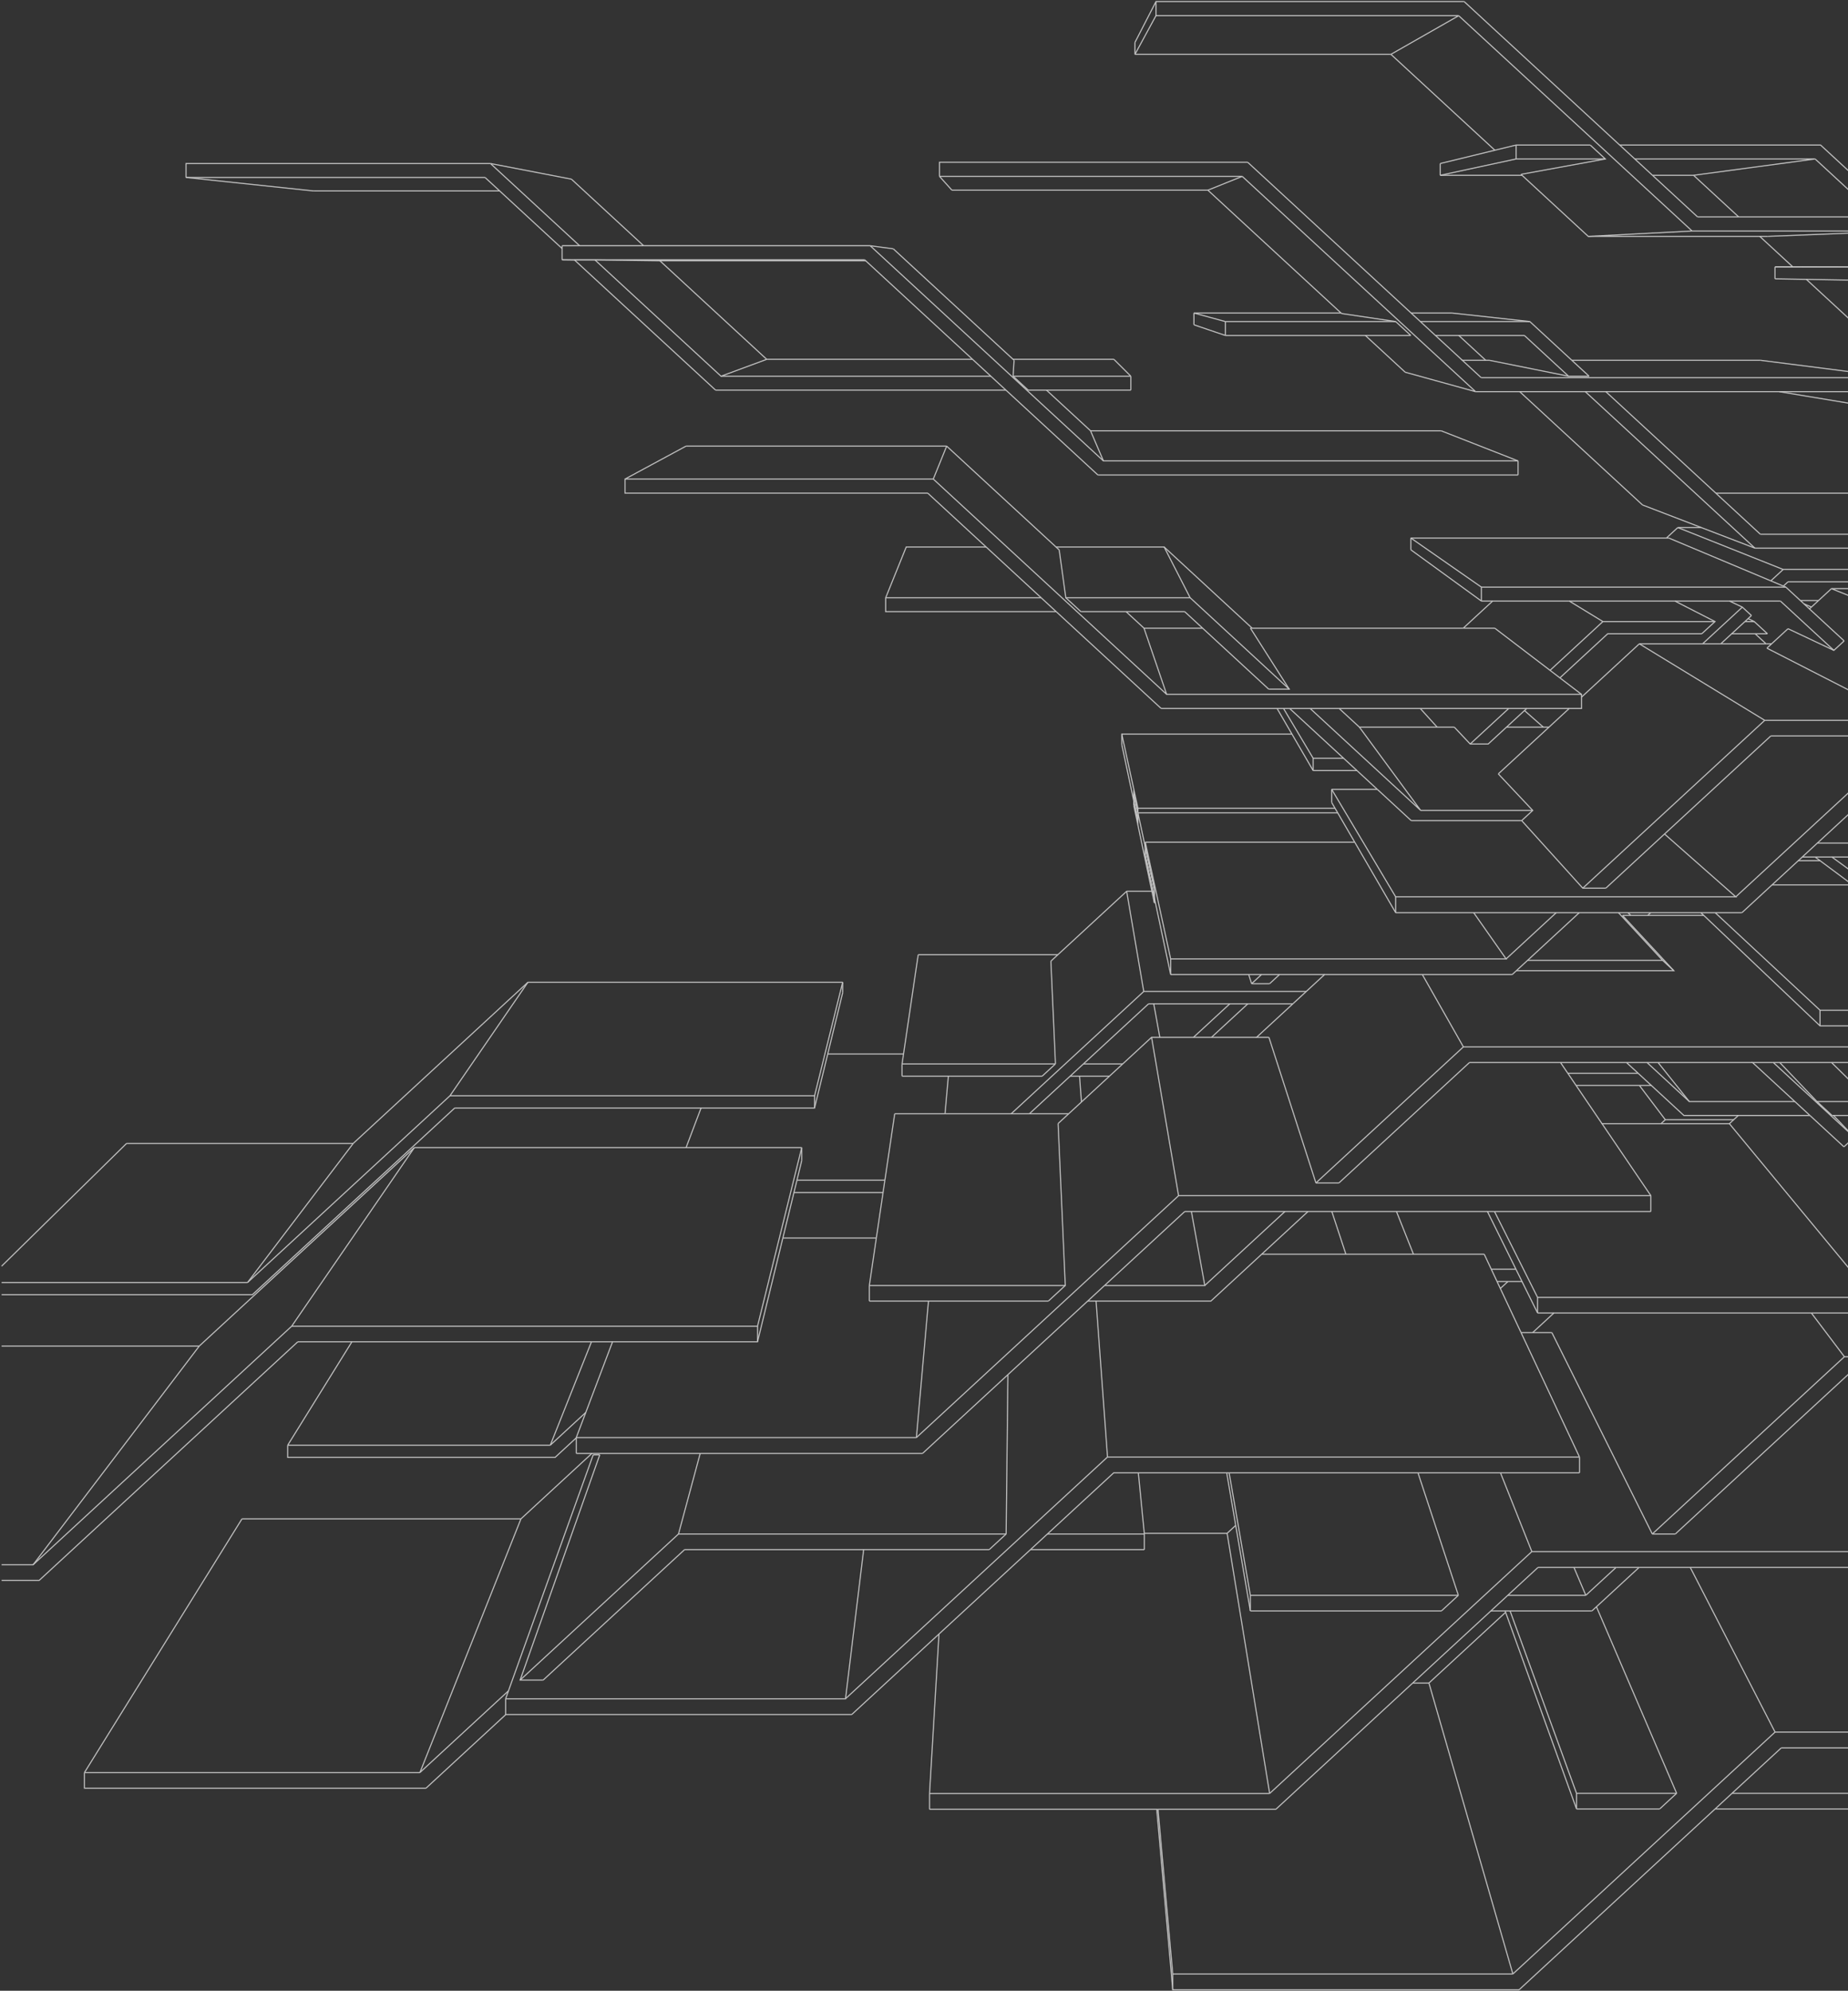 <svg width="1155" height="1244" viewBox="0 0 1155 1244" fill="none" xmlns="http://www.w3.org/2000/svg">
<rect x="0" y="0" width="1155" height="1244" fill="#333333" stroke="none"/>
<g opacity="0.7">
<path d="M539.79 968.337L528.442 1061.54H316.016" stroke="white" stroke-width="0.68" stroke-miterlimit="10"/>
<path d="M370.741 909.111H374.845M316.016 1071.42V1061.54M987.178 920.367V910.482" stroke="white" stroke-width="0.68" stroke-miterlimit="10"/>
<path d="M692.199 910.481H987.177M692.199 910.481L528.442 1061.53M692.199 910.481L685.04 813.041M991.138 996.91L983.712 979.478M781.467 996.91L768.201 920.366M781.467 996.91H911.472M781.467 996.91V1006.67M942.36 996.91H991.13" stroke="white" stroke-width="0.68" stroke-miterlimit="10"/>
<path d="M971.192 820.481L957.91 832.735M781.467 1006.67H900.893M994.945 1006.67L1024.42 979.478M1047.07 958.581L1156.57 857.569" stroke="white" stroke-width="0.68" stroke-miterlimit="10"/>
<path d="M1274 847.821H1152.76L1132.1 820.481M991.138 996.91L1010.04 979.478M1032.68 958.581L1152.76 847.814M1260.7 942.451L1192.57 857.577M1260.7 942.451H1273.99M1260.7 942.451V952.207" stroke="white" stroke-width="0.68" stroke-miterlimit="10"/>
<path d="M1178.42 1092.26L1194.98 1120.62H1082.53M985.319 1120.62L943.792 1006.66M985.319 1120.62H1047.89M985.319 1120.62V1130.38" stroke="white" stroke-width="0.68" stroke-miterlimit="10"/>
<path d="M985.319 1130.38H1037.31M1071.96 1130.38H1198.8L1240.11 1092.27M1264.44 1069.84L1274 1061.01" stroke="white" stroke-width="0.68" stroke-miterlimit="10"/>
<path d="M1194.98 1120.62L1225.73 1092.26M1250.04 1069.84L1264.29 1056.69M1170.64 810.726L1080.87 702.183M1170.64 810.726H960.98M1170.64 810.726L1274 715.388M960.98 810.726L934.059 757.067M960.98 810.726V820.482M1040.33 521.162L1084.86 560.42H872.29L832.301 493.259" stroke="white" stroke-width="0.68" stroke-miterlimit="10"/>
<path d="M832.301 493.259H860.821" stroke="white" stroke-width="0.68" stroke-miterlimit="10"/>
<path d="M872.29 570.312V560.42" stroke="white" stroke-width="0.68" stroke-miterlimit="10"/>
<path d="M832.301 501.468V493.266M1252.59 419.152H1273.99" stroke="white" stroke-width="0.68" stroke-miterlimit="10"/>
<path d="M1248.73 409.26H1274M1248.73 409.26L1084.86 560.42M1248.73 409.26L1144.63 367.847M1264.53 1047.13L1216.37 979.471M1264.53 1047.13H1274M1264.53 1047.13V1057.03" stroke="white" stroke-width="0.68" stroke-miterlimit="10"/>
<path d="M124.554 841.135L20.694 977.81H1" stroke="white" stroke-width="0.68" stroke-miterlimit="10"/>
<path d="M1 841.135H124.554" stroke="white" stroke-width="0.68" stroke-miterlimit="10"/>
<path d="M473.458 838.477V828.722" stroke="white" stroke-width="0.68" stroke-miterlimit="10"/>
<path d="M501.08 717.146V725.257M258.96 717.146L124.546 841.135M1 987.565H24.501L186.125 838.477" stroke="white" stroke-width="0.68" stroke-miterlimit="10"/>
<path d="M182.317 828.721H473.458L501.079 717.146M182.317 828.721L20.693 977.81M182.317 828.721L258.96 717.146M572.741 898.342L580.288 813.049M360.162 898.342H572.734" stroke="white" stroke-width="0.68" stroke-miterlimit="10"/>
<path d="M489.283 773.623H547.717M1031.79 757.067V747.175" stroke="white" stroke-width="0.68" stroke-miterlimit="10"/>
<path d="M736.612 747.183H1031.8M736.612 747.183L572.741 898.343M736.612 747.183L719.728 648.212M921.044 570.313L941.324 599.221H731.662L715.806 526.295" stroke="white" stroke-width="0.68" stroke-miterlimit="10"/>
<path d="M715.807 526.295H846.717" stroke="white" stroke-width="0.68" stroke-miterlimit="10"/>
<path d="M731.662 608.976V599.221" stroke="white" stroke-width="0.68" stroke-miterlimit="10"/>
<path d="M1024.58 402.307L988.457 435.624M1106.76 459.887H1181.88" stroke="white" stroke-width="0.68" stroke-miterlimit="10"/>
<path d="M1192.45 450.132H1102.95L1024.58 402.307M1219.02 450.132H1274M941.324 599.221L972.662 570.312M989.241 555.02L1102.96 450.132M945.543 1233.54L893.08 1051.73M723.757 1130.63L732.964 1233.54H945.536" stroke="white" stroke-width="0.68" stroke-miterlimit="10"/>
<path d="M882.929 1051.73H893.073" stroke="white" stroke-width="0.68" stroke-miterlimit="10"/>
<path d="M732.964 1243.43V1233.54" stroke="white" stroke-width="0.68" stroke-miterlimit="10"/>
<path d="M722.965 1130.63L732.964 1243.43H949.404M941.004 1007.52L893.072 1051.73" stroke="white" stroke-width="0.68" stroke-miterlimit="10"/>
<path d="M1109.41 1082.38H1274M1109.41 1082.38L945.543 1233.54M1109.41 1082.38L1056.41 979.471M744.615 757.067L752.992 803.286H690.37M543.33 803.286H665.803" stroke="white" stroke-width="0.68" stroke-miterlimit="10"/>
<path d="M543.33 813.041V803.286M1205.76 663.953V654.197M836.824 739.224L918.424 663.953" stroke="white" stroke-width="0.68" stroke-miterlimit="10"/>
<path d="M1205.76 654.197H914.617L822.439 739.224M752.993 803.286L803.096 757.068" stroke="white" stroke-width="0.68" stroke-miterlimit="10"/>
<path d="M914.617 654.196L888.945 608.976M1274 753.404L1260.59 741.028" stroke="white" stroke-width="0.68" stroke-miterlimit="10"/>
<path d="M262.44 1107.67L325.596 949.13" stroke="white" stroke-width="0.68" stroke-miterlimit="10"/>
<path d="M52.777 1107.67L151.231 949.13" stroke="white" stroke-width="0.68" stroke-miterlimit="10"/>
<path d="M52.777 1107.67H262.44" stroke="white" stroke-width="0.68" stroke-miterlimit="10"/>
<path d="M151.231 949.13H325.587M52.777 1107.67V1117.43H266.255M715.204 968.337V958.581M369.933 908.228L325.595 949.13M266.248 1117.43L316.121 1071.42M339.463 1049.89L427.879 968.337M644.06 968.337H715.212" stroke="white" stroke-width="0.68" stroke-miterlimit="10"/>
<path d="M424.064 958.581H628.845M424.064 958.581L325.078 1049.89M424.064 958.581L437.627 908.228M654.631 958.581H715.205M262.44 1107.67L317.782 1056.62M1274 583.327L1273.91 583.266M1137.52 631.297L1071.98 570.312M1137.52 631.297H1274M1137.52 631.297V641.053M793.53 1120.74L766.952 958.14" stroke="white" stroke-width="0.68" stroke-miterlimit="10"/>
<path d="M580.959 1120.74L586.861 1021.1" stroke="white" stroke-width="0.68" stroke-miterlimit="10"/>
<path d="M580.959 1120.74H793.531" stroke="white" stroke-width="0.68" stroke-miterlimit="10"/>
<path d="M715.167 958.148H766.96M580.959 1130.63V1120.74M1252.58 979.471V969.578M772.314 953.205L766.952 958.148" stroke="white" stroke-width="0.68" stroke-miterlimit="10"/>
<path d="M1252.59 969.586H957.401L937.806 920.367M793.53 1120.74L957.401 969.578M1203.75 529.28L1272.71 573.511H1274" stroke="white" stroke-width="0.68" stroke-miterlimit="10"/>
<path d="M351.328 162.35L359.058 162.456" stroke="white" stroke-width="0.68" stroke-miterlimit="10"/>
<path d="M351.328 162.35H540.421" stroke="white" stroke-width="0.68" stroke-miterlimit="10"/>
<path d="M948.773 288.021V296.817M681.583 269.195H900.711M654.045 243.79L681.583 269.188" stroke="white" stroke-width="0.68" stroke-miterlimit="10"/>
<path d="M543.863 153.554L689.632 288.021H948.772" stroke="white" stroke-width="0.68" stroke-miterlimit="10"/>
<path d="M686.189 296.817H948.772M900.703 269.195L948.764 288.021" stroke="white" stroke-width="0.68" stroke-miterlimit="10"/>
<path d="M681.582 269.195L689.632 288.021" stroke="white" stroke-width="0.68" stroke-miterlimit="10"/>
<path d="M558.318 155.496L543.856 153.562M765.841 209.627L746.216 202.971" stroke="white" stroke-width="0.68" stroke-miterlimit="10"/>
<path d="M765.84 200.938V209.627" stroke="white" stroke-width="0.68" stroke-miterlimit="10"/>
<path d="M746.215 195.606V202.971" stroke="white" stroke-width="0.68" stroke-miterlimit="10"/>
<path d="M765.84 200.937L746.215 195.606" stroke="white" stroke-width="0.68" stroke-miterlimit="10"/>
<path d="M1026.59 315.558L949.838 244.757M928.591 225.162L911.753 209.634M1072.42 308.194H1246.45M746.215 195.606H838.142M881.946 195.606H907.42" stroke="white" stroke-width="0.68" stroke-miterlimit="10"/>
<path d="M765.84 200.938H872.305M887.718 200.938H956.136M1100.22 333.836H1274" stroke="white" stroke-width="0.68" stroke-miterlimit="10"/>
<path d="M1096.83 342.532H1274" stroke="white" stroke-width="0.68" stroke-miterlimit="10"/>
<path d="M952.74 209.627L980.354 235.093M990.818 244.75L1096.82 342.533" stroke="white" stroke-width="0.68" stroke-miterlimit="10"/>
<path d="M1246.45 308.194L1274 314.622M907.42 195.606L956.136 200.93M1112.08 244.757L1193.05 258.175H1274" stroke="white" stroke-width="0.68" stroke-miterlimit="10"/>
<path d="M1134.46 99.339L1058.47 109.544M900.155 109.544L947.562 99.339H1003.34M1021.74 99.339H1134.47" stroke="white" stroke-width="0.68" stroke-miterlimit="10"/>
<path d="M900.155 109.552H951.278M1032.8 109.552H1058.48" stroke="white" stroke-width="0.68" stroke-miterlimit="10"/>
<path d="M947.562 90.643V99.34" stroke="white" stroke-width="0.68" stroke-miterlimit="10"/>
<path d="M900.155 102.18V109.544M1180.53 222.132L1128.97 174.573M1120.54 166.798L1099.85 147.713M1086.67 135.551L1058.48 109.552M1272.42 214.768H1274M947.562 90.643H993.91M1012.31 90.643H1137.87L1186.54 135.544" stroke="white" stroke-width="0.68" stroke-miterlimit="10"/>
<path d="M1134.46 99.339L1173.71 135.543M1183.55 144.613L1207.73 166.919M1217.27 175.722L1274 228.049" stroke="white" stroke-width="0.68" stroke-miterlimit="10"/>
<path d="M1274 231.773L1180.53 222.132M925.864 375.6L881.778 343.569" stroke="white" stroke-width="0.68" stroke-miterlimit="10"/>
<path d="M925.865 366.902V375.599" stroke="white" stroke-width="0.68" stroke-miterlimit="10"/>
<path d="M881.771 336.204V343.568" stroke="white" stroke-width="0.68" stroke-miterlimit="10"/>
<path d="M925.865 366.902L881.771 336.204" stroke="white" stroke-width="0.68" stroke-miterlimit="10"/>
<path d="M1103.78 402.307L1096.99 396.055" stroke="white" stroke-width="0.68" stroke-miterlimit="10"/>
<path d="M925.865 366.902H1116.16" stroke="white" stroke-width="0.68" stroke-miterlimit="10"/>
<path d="M1112.76 375.599L1146.17 406.411M1206.29 461.867L1256.85 508.504" stroke="white" stroke-width="0.68" stroke-miterlimit="10"/>
<path d="M1017.44 570.312L1019.28 572.011" stroke="white" stroke-width="0.68" stroke-miterlimit="10"/>
<path d="M954.712 600.142H1039.14M1039.14 600.142L1046.12 606.585M1039.14 600.142L1011.53 570.312M1108.31 663.952L1158.94 710.658M1195.61 166.919V175.722" stroke="white" stroke-width="0.68" stroke-miterlimit="10"/>
<path d="M1109.39 166.797V174.237M1195.61 166.919L1109.39 166.789M1274 178.509L1270.98 175.73" stroke="white" stroke-width="0.68" stroke-miterlimit="10"/>
<path d="M579.862 308.163H390.647V299.36L428.786 278.768M751.63 392.536H714.999L703.827 382.232M428.786 278.775H591.674" stroke="white" stroke-width="0.68" stroke-miterlimit="10"/>
<path d="M390.647 299.36H583.297L729.157 433.903M988.457 433.911H729.157L714.999 392.536M591.674 278.775L583.297 299.368" stroke="white" stroke-width="0.68" stroke-miterlimit="10"/>
<path d="M721.441 564.144H722.127" stroke="white" stroke-width="0.68" stroke-miterlimit="10"/>
<path d="M1029.37 663.952L1055.82 688.352H1121.78M1135.6 688.352H1169.56" stroke="white" stroke-width="0.68" stroke-miterlimit="10"/>
<path d="M1145.03 697.05H1160.13" stroke="white" stroke-width="0.68" stroke-miterlimit="10"/>
<path d="M1036.27 663.953L1055.82 688.353M911.685 9.804L869.327 33.953M709.349 33.953L722.478 9.804H911.693" stroke="white" stroke-width="0.68" stroke-miterlimit="10"/>
<path d="M709.349 33.952H869.327M1199.73 147.713H1214.8" stroke="white" stroke-width="0.68" stroke-miterlimit="10"/>
<path d="M722.478 1V9.804" stroke="white" stroke-width="0.68" stroke-miterlimit="10"/>
<path d="M709.349 26.512V33.952M709.349 26.504L722.478 1H915.127M934.288 93.879L869.327 33.952" stroke="white" stroke-width="0.68" stroke-miterlimit="10"/>
<path d="M1057.54 144.354H1273.99M911.685 9.804L1057.54 144.347" stroke="white" stroke-width="0.68" stroke-miterlimit="10"/>
<path d="M1057.54 144.354L992.652 147.713" stroke="white" stroke-width="0.68" stroke-miterlimit="10"/>
<path d="M660.145 382.232H553.551V373.535L566.383 341.816H616.333M908.959 454.404H849.642L836.969 442.714M782.572 392.536L727.588 341.816H660.016" stroke="white" stroke-width="0.68" stroke-miterlimit="10"/>
<path d="M553.551 373.535H650.725M666.131 373.535H743.855L805.761 430.644M818.845 442.714L887.932 506.441M887.932 506.441H957.949M887.932 506.441L849.642 454.404M727.588 341.816L743.847 373.535M1132.15 379.361L1127.49 377.358" stroke="white" stroke-width="0.68" stroke-miterlimit="10"/>
<path d="M1125.25 375.287H1136.56M116.253 110.892L195.949 119.33" stroke="white" stroke-width="0.68" stroke-miterlimit="10"/>
<path d="M116.253 110.892H303.153" stroke="white" stroke-width="0.68" stroke-miterlimit="10"/>
<path d="M195.949 119.329H312.306M116.253 110.891V102.194H306.557M706.774 235.1V243.797M479.208 224.545H607.849M633.178 224.545H696.174M357.154 111.965L402.246 153.553M412.405 162.928L479.2 224.545" stroke="white" stroke-width="0.68" stroke-miterlimit="10"/>
<path d="M306.557 102.194L362.241 153.553M371.822 162.395L450.634 235.1H619.287M633.186 235.1H706.767" stroke="white" stroke-width="0.68" stroke-miterlimit="10"/>
<path d="M447.238 243.79H628.716M696.182 224.546L706.775 235.093" stroke="white" stroke-width="0.68" stroke-miterlimit="10"/>
<path d="M479.208 224.546L450.635 235.101" stroke="white" stroke-width="0.68" stroke-miterlimit="10"/>
<path d="M357.154 111.965L306.557 102.194" stroke="white" stroke-width="0.68" stroke-miterlimit="10"/>
<path d="M1135.84 526.858H1273.54" stroke="white" stroke-width="0.68" stroke-miterlimit="10"/>
<path d="M776.381 110.206L754.928 118.842" stroke="white" stroke-width="0.68" stroke-miterlimit="10"/>
<path d="M587.173 110.206L594.948 118.842" stroke="white" stroke-width="0.68" stroke-miterlimit="10"/>
<path d="M587.173 110.206H776.38" stroke="white" stroke-width="0.68" stroke-miterlimit="10"/>
<path d="M594.948 118.842H754.927M587.173 110.206V101.402H779.822M878.253 232.602L853.35 209.626M982.402 225.162H1100.4" stroke="white" stroke-width="0.68" stroke-miterlimit="10"/>
<path d="M925.682 235.953H1184.98M776.38 110.206L922.24 244.749" stroke="white" stroke-width="0.68" stroke-miterlimit="10"/>
<path d="M1100.4 225.162L1184.98 235.953M922.24 244.749L878.253 232.595" stroke="white" stroke-width="0.68" stroke-miterlimit="10"/>
<path d="M1203.75 578.369V580.799M1203.75 578.369L1144.95 535.555M1203.75 578.369H1265.25M675.901 688.642L674.713 672.474M1274 291.288L1272 290.892" stroke="white" stroke-width="0.68" stroke-miterlimit="10"/>
<path d="M1274 290.892H1272V297.426L1274 297.837M937.707 805.182L942.421 800.833" stroke="white" stroke-width="0.68" stroke-miterlimit="10"/>
<path d="M1040.81 699.692H1083.57M1040.81 699.692L1038.11 702.183M1040.81 699.692L1024.63 678.293M979.866 670.662H1023.82" stroke="white" stroke-width="0.68" stroke-miterlimit="10"/>
<path d="M1236.02 500.904H1243.1M1031.68 570.312L1029.83 572.01" stroke="white" stroke-width="0.68" stroke-miterlimit="10"/>
<path d="M964.582 454.405L952.8 444.017M802.196 442.715L820.717 473.817H839.733" stroke="white" stroke-width="0.68" stroke-miterlimit="10"/>
<path d="M1048.63 329.655H1063.29" stroke="white" stroke-width="0.68" stroke-miterlimit="10"/>
<path d="M820.718 481.531V473.816" stroke="white" stroke-width="0.68" stroke-miterlimit="10"/>
<path d="M1048.63 329.655L1041.53 336.205M820.718 481.531H848.103M1114.6 366.248L1117.5 363.575" stroke="white" stroke-width="0.68" stroke-miterlimit="10"/>
<path d="M1274 355.86H1114.49L1048.63 329.655M1064.13 402.307L1088.97 379.392M1106.78 362.966L1114.49 355.853" stroke="white" stroke-width="0.68" stroke-miterlimit="10"/>
<path d="M154.711 801.443L220.76 714.527" stroke="white" stroke-width="0.68" stroke-miterlimit="10"/>
<path d="M1 791.231L79.097 714.527" stroke="white" stroke-width="0.68" stroke-miterlimit="10"/>
<path d="M1 801.442H154.711" stroke="white" stroke-width="0.68" stroke-miterlimit="10"/>
<path d="M79.097 714.527H220.753M329.959 613.797H526.667" stroke="white" stroke-width="0.68" stroke-miterlimit="10"/>
<path d="M509.099 692.381V684.75" stroke="white" stroke-width="0.68" stroke-miterlimit="10"/>
<path d="M526.668 613.797V620.384M329.959 613.797L220.761 714.527M1 809.081H157.697L284.205 692.389" stroke="white" stroke-width="0.68" stroke-miterlimit="10"/>
<path d="M281.22 684.751H509.098L526.667 613.797M281.22 684.751L154.711 801.443M281.22 684.751L329.959 613.797M590.638 695.999L592.717 672.474" stroke="white" stroke-width="0.68" stroke-miterlimit="10"/>
<path d="M428.793 717.146L438.168 692.381" stroke="white" stroke-width="0.68" stroke-miterlimit="10"/>
<path d="M498.087 737.519H553.048" stroke="white" stroke-width="0.68" stroke-miterlimit="10"/>
<path d="M517.339 658.614H564.708M704.163 556.947H719.919M496.206 745.233H551.906" stroke="white" stroke-width="0.68" stroke-miterlimit="10"/>
<path d="M816.414 619.554H714.839L704.162 556.939M631.975 695.998L714.846 619.562M701.116 458.737L711.199 505.116H834.418" stroke="white" stroke-width="0.68" stroke-miterlimit="10"/>
<path d="M807.474 458.737H701.116V465.324M932.902 375.599L914.541 392.535M974.939 423.599L1004.8 396.054H1063.59" stroke="white" stroke-width="0.68" stroke-miterlimit="10"/>
<path d="M1071.87 388.416H1001.81L968.778 418.893M1090.57 388.416H1096.39M918.866 464.929L942.954 442.715" stroke="white" stroke-width="0.68" stroke-miterlimit="10"/>
<path d="M1001.81 388.416L980.811 375.599M1184.88 881.131H1186.51M724.885 648.211L721.092 627.276M563.786 664.835H659.65M677.135 664.835H701.703" stroke="white" stroke-width="0.68" stroke-miterlimit="10"/>
<path d="M573.877 596.608H661.166M563.786 672.474V664.836M757.189 648.211L779.884 627.276M793.515 614.695L799.714 608.976" stroke="white" stroke-width="0.68" stroke-miterlimit="10"/>
<path d="M745.926 648.211L768.62 627.276M782.259 614.695L788.458 608.976M343.934 903.086L369.674 838.476" stroke="white" stroke-width="0.68" stroke-miterlimit="10"/>
<path d="M179.827 903.086L219.946 838.477" stroke="white" stroke-width="0.68" stroke-miterlimit="10"/>
<path d="M179.827 903.087H343.934" stroke="white" stroke-width="0.68" stroke-miterlimit="10"/>
<path d="M179.827 903.087V910.726H346.919L360.17 898.503" stroke="white" stroke-width="0.68" stroke-miterlimit="10"/>
<path d="M343.934 903.087L366.118 882.624" stroke="white" stroke-width="0.68" stroke-miterlimit="10"/>
<path d="M1123.91 537.855H1137.56" stroke="white" stroke-width="0.68" stroke-miterlimit="10"/>
<path d="M1225.92 499.839L1231.63 494.561M932.041 793.112H947.447M883.423 783.775L872.792 757.075M1199.73 484.988H1214.31" stroke="white" stroke-width="0.68" stroke-miterlimit="10"/>
<path d="M1213.19 492.627H1228.12M316.015 1061.54L317.782 1056.62L370.74 909.119M788.534 783.775H883.424H927.655M788.534 783.775L756.801 813.042H685.04H679.793M788.534 783.775L817.481 757.075M316.015 1071.42H316.122M316.13 1071.42H532.311M532.303 1071.42L586.853 1021.1M937.806 920.367H987.177M987.177 910.482L950.653 832.728M781.467 1006.67L772.313 953.205L766.693 920.367M943.792 1006.67H994.945M1192.57 857.57H1273.99M1260.7 952.207L1196.82 871.62L1186.51 881.132L1185.55 882.015M985.319 1130.38L941.004 1007.52L940.692 1006.66M960.98 820.482L951.263 800.834M1086.44 697.05L1083.57 699.693L1080.87 702.183H1038.11H1001.26L1031.79 747.183M1132.1 820.482H1174.46M1260.58 741.03L1273.99 728.654M1144.63 367.847H1174.91H1274M872.29 570.313L846.717 526.295M1132.15 379.362L1130.9 380.504L1152.59 400.502M1117.5 392.871L1107.27 402.307H1103.78M1107.27 402.307L1104.32 405.026M1071.97 570.313H1088.72M1264.53 1057.03L1264.3 1056.7M1264.29 1056.69L1209.94 979.471M258.96 717.147H428.786M428.793 717.147H501.08M489.283 773.624L473.458 838.478H382.841L366.118 882.625L360.162 898.343V898.503V908.228M793.073 648.212H785.351L808.045 627.277M667.92 695.999L661.302 702.099M437.627 908.228H576.603M690.371 803.286L740.473 757.068M934.051 757.068H1031.79M715.806 534.406V529.318V526.287M731.662 608.977L722.127 564.144M936.45 483.603L968.1 454.405L980.773 442.715H988.457V435.625V433.911L974.939 423.6M888.945 608.977H945.14M945.132 608.977L954.705 600.143M954.712 600.143L987.055 570.313M1003.63 555.021L1040.33 521.162M1040.33 521.17L1106.76 459.888M1208.44 459.888H1216.96H1273.99M949.404 1243.43L1071.96 1130.39M1240.11 1092.27H1274M543.33 803.286L547.717 773.624M559.186 695.999H590.638M1014.04 572.011H1019.28M543.33 813.042H580.289M580.281 813.042H655.225M1108.31 663.953H1205.76M427.879 968.337H539.797H618.275M715.205 958.582L715.159 958.148M715.167 958.148L711.466 920.367M1107.53 552.965H1157.89M1157.89 552.965H1165.75M1064.84 572.011L1137.52 641.053H1190.46M1064.83 572.011L1063.04 570.313M1190.45 641.053H1273.99M950.653 832.735H957.911H969.921M723.765 1130.63H797.399M797.391 1130.63L882.921 1051.73M1252.58 969.586L1185.55 882.023M1200.05 535.556L1265.25 578.37L1272.71 583.267H1273.91H1274M410.211 162.929H412.412M412.405 162.929H541.046M351.328 153.554V155.321V162.35M558.318 155.496L633.178 224.554M633.178 224.546L633.81 225.125M402.246 153.554H543.864M765.84 209.627H853.342M853.35 209.627H881.733M897.147 209.627H911.761H952.748M956.144 200.938L982.41 225.163M982.402 225.163L993.178 235.101M1003.65 244.75L1072.43 308.187M1072.42 308.195L1100.22 333.844M1096.83 342.533L1063.29 329.655L1026.6 315.559M947.561 90.643L934.288 93.872M934.288 93.879L900.155 102.188M1220.42 166.798L1220.55 166.927M1230.1 175.723L1272.42 214.76M1272.42 214.768L1274 216.222M980.811 375.6H1112.76M881.771 336.205H1041.53H1042.98M1256.84 508.505L1250.34 504.911M1114.6 366.248L1116.16 366.903M1131.21 697.05L1152.46 716.652M1195.61 175.723L1128.98 174.573L1109.39 174.238M1270.98 175.723H1274M1109.39 166.798H1120.54H1125.58M1272.42 166.919H1274M914.541 392.536H934.234M591.674 278.776L660.015 341.817L662.003 343.652M660.145 382.233L725.714 442.715M721.442 564.144L719.926 556.948M719.919 556.948L708.602 503.289" stroke="white" stroke-width="0.68" stroke-miterlimit="10"/>
<path d="M721.441 555.447V560.9V564.144" stroke="white" stroke-width="0.68" stroke-miterlimit="10"/>
<path d="M708.603 495.916V500.531V503.28" stroke="white" stroke-width="0.68" stroke-miterlimit="10"/>
<path d="M721.442 555.447L715.807 529.318" stroke="white" stroke-width="0.68" stroke-miterlimit="10"/>
<path d="M1086.43 697.049H1052.42L1032.09 678.3H1024.63M1086.44 697.049H1131.21M1104.9 147.712H1099.86H992.652L951.278 109.551L950.638 108.957M1032.8 109.551L1060.99 135.55M1186.54 135.55H1274M675.558 382.232H703.827H740.457M941.545 454.404H964.582H968.1M740.45 382.232L751.622 392.536L792.936 430.644M860.821 493.258L882.007 512.8M642.614 243.79H654.044H706.774M303.152 110.891L312.306 119.329L351.328 155.32M358.997 162.395L359.058 162.456L447.238 243.797M1200.05 535.547H1203.75M1234.85 504.91L1273.54 526.858M1184.98 235.953V236.73V244.757M838.477 195.918L838.142 195.614M838.149 195.606L754.927 118.842M928.599 225.162H913.984L925.682 235.953M928.591 225.162H930.967M1161.56 244.749H1184.98M1157.89 552.964L1137.56 537.855L1134.69 535.722M985.052 678.3H1024.64M820.717 481.53L807.474 458.73M807.474 458.737L798.168 442.714M1090.56 388.416L1094.65 384.638M1117.5 363.574H1163.52H1274M284.205 692.381H438.175M438.168 692.381H509.098L517.338 658.614L526.667 620.384M704.162 556.947L661.157 596.616M661.157 596.608L656.801 600.629M677.135 664.836L717.862 627.268M779.883 627.276H808.045" stroke="white" stroke-width="0.68" stroke-miterlimit="10"/>
<path d="M711.199 512.747V507.964V505.116" stroke="white" stroke-width="0.68" stroke-miterlimit="10"/>
<path d="M711.199 512.747L708.602 500.532L701.116 465.325M952.801 444.017L954.217 442.715H980.772M1082.29 396.054H1097M1096.99 396.054H1104.67M563.785 664.836L564.707 658.614L573.868 596.609M563.785 672.474H592.709M592.717 672.474H651.379M668.857 672.474H674.713H693.424M1232.88 503.799L1236.02 500.905L1238.67 498.46M935.666 800.826H942.428H951.262L947.447 793.112L929.634 757.067H934.059M586.86 1021.1L644.06 968.337M768.208 920.367H937.806M950.653 832.735L937.707 805.182M943.791 1006.67H940.692H931.789L882.928 1051.73M1192.57 857.569H1185.68L1188.68 861.346L1196.82 871.62M960.98 820.482H971.2M971.192 820.482H1132.09M1174.45 820.482L1255.49 745.72M1255.5 745.72L1260.59 741.029M846.717 526.295L834.418 505.116L832.3 501.468M1144.63 367.847L1136.56 375.287L1132.15 379.361M1063.05 570.312H1071.98M1193.63 473.55L1206.29 461.868L1208.44 459.888M369.666 838.477H382.833M501.079 725.257L498.086 737.511M757.189 648.211H785.351M675.901 688.642L667.927 695.999M360.162 908.228H369.925M369.933 908.228H437.627M576.602 908.228L679.792 813.041L690.37 803.286M979.866 670.662L975.312 663.953M1075.51 402.307H1103.77M722.127 564.144L721.434 560.9M721.442 560.9L715.806 534.405M888.945 608.976H827.884L816.415 619.554L808.045 627.269M1071.96 1130.38L1082.54 1120.62M1082.53 1120.62L1113.27 1092.26M1225.72 1092.27H1240.11M553.048 737.518L559.186 695.999M643.352 695.999H667.92M1019.28 572.011H1029.83H1064.84M1108.31 663.953H1095.32L1121.77 688.353M580.958 1130.63H722.972H723.764M1010.03 979.471H1024.42M1216.37 979.471H1252.58M1185.55 882.015L1184.87 881.132M351.328 153.554H362.234H402.245M607.849 224.546L619.287 235.093M619.28 235.101L628.708 243.798M628.708 243.79L686.189 296.817M1196.37 144.613L1199.73 147.705M1199.73 147.713L1220.42 166.797M925.865 375.599H932.909M932.901 375.599H980.81M1127.49 377.351L1130.9 380.504M1250.35 504.91L1243.1 500.905M1042.98 336.204L1106.78 362.973M1106.78 362.965L1114.6 366.247M1121.78 688.353L1131.21 697.05M1230.1 175.723H1270.98M1220.55 166.919H1272.42M781.52 392.536H782.571H914.54M650.724 373.535L660.152 382.232M934.234 392.536L968.778 418.893L974.939 423.592" stroke="white" stroke-width="0.68" stroke-miterlimit="10"/>
<path d="M715.807 529.318L711.199 507.964L708.603 495.916" stroke="white" stroke-width="0.68" stroke-miterlimit="10"/>
<path d="M1032.09 678.3L1023.82 670.662L1016.54 663.952H1029.37H1036.27H1095.32M1032.8 109.544L1021.74 99.339L1012.31 90.642L915.127 1M1186.54 135.551H1173.72H1086.67H1060.99M839.733 473.816L806.02 442.714H818.844H836.969H942.954H954.217M1200.06 535.547H1144.95H1126.41L1135.84 526.851M1232.88 503.798L1234.85 504.91M897.147 209.627L913.985 225.155M1112.07 244.749H1161.56M1075.51 402.307L1082.29 396.054M1082.29 396.054L1090.57 388.416M643.352 695.999L668.849 672.474M668.857 672.474L677.135 664.836M768.62 627.276H779.883M941.545 454.397L930.129 464.929H918.866L908.951 454.397M941.545 454.404L952.801 444.017M644.061 968.337L654.639 958.581M654.631 958.581L696.059 920.367H711.458H766.685M766.693 920.367H768.209M937.707 805.182L935.666 800.834M1156.57 857.569H1166.83H1185.68M1188.27 478.492L1193.63 473.557M1188.27 478.492L1135.84 526.858M1188.27 478.492L1199.73 484.988M1208.44 459.887L1219.02 450.132L1252.6 419.152M186.133 838.477H219.953M219.946 838.477H369.666M498.087 737.518L496.206 745.233L489.276 773.623M757.189 648.211H745.926H724.884H719.728L701.702 664.843M675.901 688.642L693.424 672.474L701.702 664.836M929.634 757.067H872.792H817.481H803.095H744.616H740.473M1001.26 702.182L985.053 678.3L979.874 670.662M1024.58 402.307H1064.13H1075.52M827.884 608.976H799.722H788.458H731.662M1113.27 1092.27H1178.43H1225.73M547.709 773.623L551.905 745.233L553.048 737.518M590.638 695.999H631.975H643.36M931.79 1006.67L942.368 996.91M942.36 996.91L961.262 979.478M961.262 979.471H983.712H1010.03M1216.37 979.471H1209.95H1056.41H1024.42M1184.88 881.132L1169.73 861.346L1166.84 857.569M540.421 162.35L541.046 162.928L607.841 224.546M1116.16 366.902L1125.25 375.287M1125.25 375.287L1127.49 377.351M1243.1 500.905L1238.67 498.46L1231.63 494.568M1195.61 175.723H1217.27H1230.1M1195.61 166.919H1207.73H1220.55M579.854 308.164L616.333 341.817M616.34 341.817L650.724 373.535M839.741 473.816L848.11 481.531M848.103 481.531L860.813 493.259M1225.92 499.838L1232.89 503.791M779.822 101.403L881.946 195.607L887.719 200.93M1003.65 244.749H1112.08M717.855 627.276H721.084M721.091 627.276H768.627M935.666 800.826L932.041 793.111L927.654 783.775M1063.05 570.312H1031.67H1017.44H1011.53H987.048H972.662H921.044H872.29M1225.92 499.846L1213.19 492.626L1199.73 484.988M887.719 200.937L897.147 209.634M990.817 244.749H1003.64M918.432 663.952H975.32M975.312 663.952H1016.53M1231.63 494.568L1228.12 492.626M922.24 244.749H949.831M949.838 244.749H990.825M1126.41 535.555L1123.91 537.855L1107.53 552.964M1228.12 492.626L1214.31 484.988L1193.63 473.55M1088.72 570.312L1107.52 552.964M802.204 442.714H806.027M725.714 442.714H798.168H802.197M1246.13 979.471L1274 1016.72M374.845 909.111L325.078 1049.89H339.463M629.934 859.031L628.845 958.581M628.852 958.581L618.275 968.337M1192.45 450.132L1181.88 459.887M1188.8 979.471L1250.05 1069.84M951.057 512.8L989.241 555.02H1003.63M655.225 813.041L665.803 803.286L661.31 702.099M1037.32 1130.38L1047.9 1120.62M1250.04 1069.84H1264.43M1047.89 1120.62L997.77 1004.05M822.439 739.224H836.824M793.073 648.211L822.446 739.224M1104.32 405.025L1192.45 450.132M711.199 507.964V512.747L708.602 500.531V495.916L711.199 507.964ZM711.199 507.964H836.07M1144.7 663.952L1169.56 688.353L1160.13 697.049M1145.03 697.049L1135.6 688.353L1112.33 663.952M1125.58 166.797L1207.72 166.911M969.928 832.735L1032.69 958.581M900.901 1006.67L911.479 996.91M911.472 996.91L886.234 920.367M1032.68 958.581H1047.07M1203.75 580.799H1268.95M1165.75 552.964L1203.75 580.791M1152.59 400.502L1146.17 406.419L1117.5 392.871M947.729 606.585H1046.12L1014.04 572.011M1207.71 166.911H1220.54M1158.94 710.658L1152.46 716.644M936.443 483.602L957.949 506.441L951.049 512.808M1104.89 147.705L1183.55 144.613H1196.38M781.521 392.536L805.761 430.644H792.936M1145.91 697.049L1158.95 710.666M993.909 90.642L1003.34 99.339L950.638 108.957M662.003 343.652L666.13 373.535L675.558 382.232M1274 419.297H1252.44M642.614 243.79L633.186 235.093M633.186 235.101L633.81 225.132M358.997 162.395H371.822L410.211 162.928M1203.75 535.547V529.28H1274M993.178 235.101H980.354L930.967 225.162M881.733 209.627L872.305 200.93M872.305 200.937L838.484 195.919M1094.66 384.639L1088.97 379.392L1080.95 375.599M1104.68 396.054L1096.4 388.416L1092.58 386.565M1063.59 396.054L1071.87 388.416L1046.83 375.599M782.259 614.695L780.416 608.976M659.65 664.836L651.372 672.474M721.442 555.447L715.806 529.318V534.405L721.442 560.899V555.447Z" stroke="white" stroke-width="0.68" stroke-miterlimit="10"/>
<path d="M793.515 614.696H782.252M656.802 600.63L659.658 664.836M1134.69 535.548V535.715M841.188 783.775L832.385 757.075M898.236 454.405L887.666 442.715M951.057 512.8H882.007" stroke="white" stroke-width="0.68" stroke-miterlimit="10"/>
</g>
</svg>
